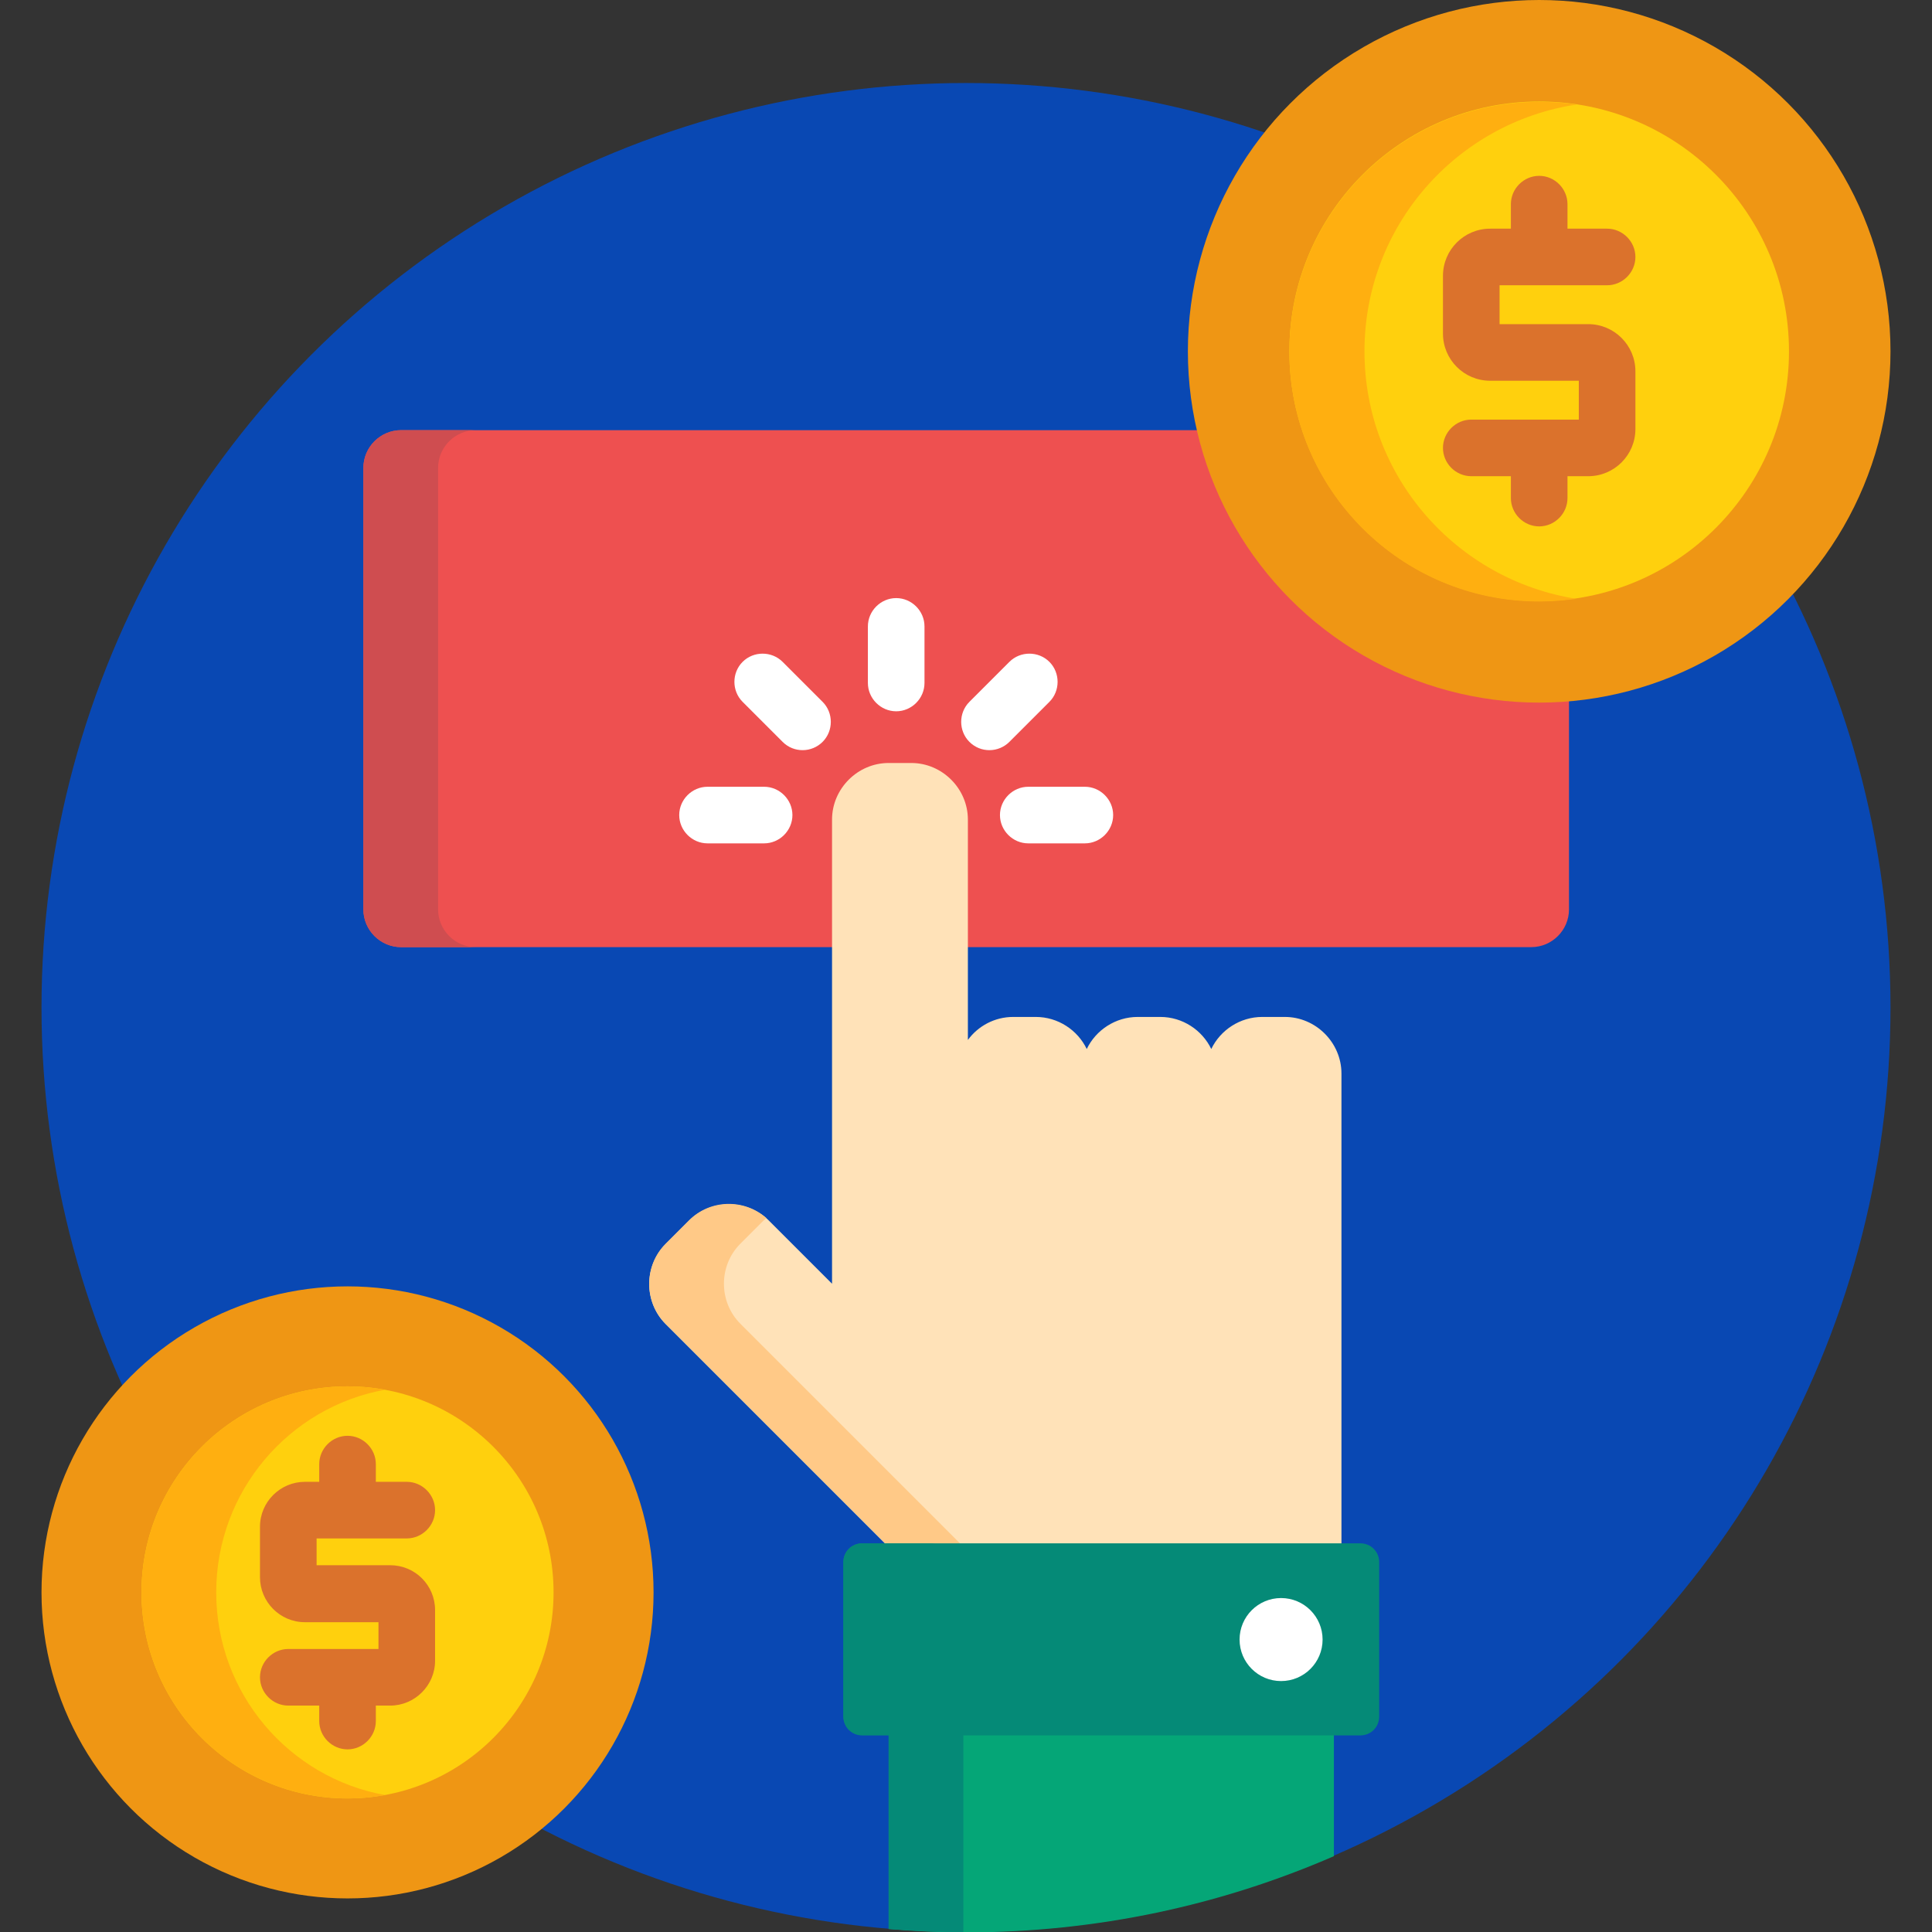 <?xml version="1.0" encoding="utf-8"?>
<!-- Generator: Adobe Illustrator 23.1.1, SVG Export Plug-In . SVG Version: 6.00 Build 0)  -->
<svg version="1.1" id="Capa_1" xmlns="http://www.w3.org/2000/svg" xmlns:xlink="http://www.w3.org/1999/xlink" x="0px" y="0px"
	 viewBox="0 0 512 512" style="enable-background:new 0 0 512 512;" xml:space="preserve">
<rect x="0" y="0" width="512" height="512" fill="#333333" stroke="none"/>
<style type="text/css">
	.st0{fill:#0948B3;}
	.st1{fill:#EE5050;}
	.st2{fill:#CF4D50;}
	.st3{fill:#05A677;}
	.st4{fill:#058A77;}
	.st5{fill:#FFE2B8;}
	.st6{fill:#FFC987;}
	.st7{fill:#FFFFFF;}
	.st8{fill:#EF9614;}
	.st9{fill:#FFD00D;}
	.st10{fill:#FFAF10;}
	.st11{fill:#DB722C;}
</style>
<circle class="st0" cx="256" cy="267" r="245"/>
<path class="st1" d="M407.9,185.2c-43.6,0-80.2-30.5-89.7-71.2H106.3c-5.5,0-10,4.5-10,10v117c0,5.5,4.5,10,10,10h299.5
	c5.5,0,10-4.5,10-10v-56.1C413.1,185.1,410.5,185.2,407.9,185.2z"/>
<path class="st2" d="M116.1,241V124c0-5.5,4.5-10,10-10h-19.8c-5.5,0-10,4.5-10,10v117c0,5.5,4.5,10,10,10h19.8
	C120.6,251,116.1,246.5,116.1,241z"/>
<path class="st3" d="M235.5,458.9v52.3c6.8,0.6,13.6,0.9,20.5,0.9c34.7,0,67.6-7.2,97.5-20.2v-32.9L235.5,458.9L235.5,458.9z"/>
<path class="st4" d="M255.3,458.9h-19.8v52.3c6.5,0.5,13.2,0.8,19.8,0.9V458.9z"/>
<path class="st5" d="M355.5,410V284.5c0-8.2-6.8-15-15-15h-6c-5.9,0-11.1,3.5-13.5,8.5c-2.4-5-7.6-8.5-13.5-8.5h-6
	c-5.9,0-11.1,3.5-13.5,8.5c-2.4-5-7.6-8.5-13.5-8.5h-6c-4.9,0-9.3,2.4-12,6.1v-58.4c0-8.2-6.8-15-15-15h-6c-8.2,0-15,6.8-15,15v123
	l-16.7-16.7c-5.8-5.8-15.4-5.8-21.2,0l-6.2,6.2c-5.8,5.8-5.8,15.4,0,21.2l59.2,59.2L355.5,410L355.5,410z"/>
<path class="st6" d="M255.4,410l-59.2-59.2c-5.8-5.8-5.8-15.4,0-21.2l6.2-6.2c0.2-0.2,0.5-0.4,0.7-0.6c-5.9-5.2-14.9-5-20.5,0.6
	l-6.2,6.2c-5.8,5.8-5.8,15.4,0,21.2l59.2,59.2H255.4z"/>
<g>
	<path class="st4" d="M365.5,454.9c0,2.8-2.2,5-5,5h-132c-2.8,0-5-2.2-5-5V414c0-2.8,2.2-5,5-5h132c2.8,0,5,2.2,5,5V454.9z"/>
	<path class="st4" d="M243.3,454.9V414c0-2.8,2.2-5,5-5h-19.8c-2.8,0-5,2.2-5,5v40.8c0,2.8,2.2,5,5,5h19.8
		C245.6,459.9,243.3,457.6,243.3,454.9z"/>
</g>
<g>
	<circle class="st7" cx="339.5" cy="434.5" r="11"/>
	<path class="st7" d="M237.5,188.5c-4.1,0-7.5-3.4-7.5-7.5v-15c0-4.1,3.4-7.5,7.5-7.5s7.5,3.4,7.5,7.5v15
		C245,185.1,241.6,188.5,237.5,188.5z"/>
	<path class="st7" d="M262.2,198.8c-1.9,0-3.8-0.7-5.3-2.2c-2.9-2.9-2.9-7.7,0-10.6l10.6-10.6c2.9-2.9,7.7-2.9,10.6,0
		s2.9,7.7,0,10.6l-10.6,10.6C266.1,198,264.2,198.8,262.2,198.8z"/>
	<path class="st7" d="M287.5,223.5h-15c-4.1,0-7.5-3.4-7.5-7.5s3.4-7.5,7.5-7.5h15c4.1,0,7.5,3.4,7.5,7.5S291.6,223.5,287.5,223.5z"
		/>
	<path class="st7" d="M202.5,223.5h-15c-4.1,0-7.5-3.4-7.5-7.5s3.4-7.5,7.5-7.5h15c4.1,0,7.5,3.4,7.5,7.5S206.6,223.5,202.5,223.5z"
		/>
	<path class="st7" d="M212.7,198.8c-1.9,0-3.8-0.7-5.3-2.2l-10.6-10.6c-2.9-2.9-2.9-7.7,0-10.6c2.9-2.9,7.7-2.9,10.6,0l10.6,10.6
		c2.9,2.9,2.9,7.7,0,10.6C216.6,198,214.7,198.8,212.7,198.8z"/>
</g>
<circle class="st8" cx="407.9" cy="93.1" r="93.1"/>
<circle class="st9" cx="407.9" cy="93.1" r="66.2"/>
<path class="st10" d="M361.6,93.1c0-33.2,24.4-60.6,56.2-65.4c-3.2-0.5-6.5-0.7-9.9-0.7c-36.5,0-66.2,29.6-66.2,66.2
	s29.6,66.2,66.2,66.2c3.4,0,6.7-0.3,9.9-0.7C386,153.7,361.6,126.3,361.6,93.1z"/>
<path class="st11" d="M420.9,85.9h-23.5V75.6h28.5c4.1,0,7.5-3.4,7.5-7.5s-3.4-7.5-7.5-7.5h-10.5v-6.5c0-4.1-3.4-7.5-7.5-7.5
	s-7.5,3.4-7.5,7.5v6.5h-5.5c-6.9,0-12.5,5.6-12.5,12.5v15.3c0,6.9,5.6,12.5,12.5,12.5h23.5v10.3h-28.5c-4.1,0-7.5,3.4-7.5,7.5
	s3.4,7.5,7.5,7.5h10.5v5.8c0,4.1,3.4,7.5,7.5,7.5s7.5-3.4,7.5-7.5v-5.8h5.5c6.9,0,12.5-5.6,12.5-12.5V98.4
	C433.4,91.5,427.8,85.9,420.9,85.9z"/>
<circle class="st8" cx="92.1" cy="422" r="81.1"/>
<circle class="st9" cx="92.1" cy="422" r="54.6"/>
<path class="st10" d="M57.3,422c0-26.8,19.3-49.1,44.7-53.7c-3.2-0.6-6.5-0.9-9.9-0.9c-30.2,0-54.6,24.5-54.6,54.6
	c0,30.2,24.5,54.6,54.6,54.6c3.4,0,6.7-0.3,9.9-0.9C76.6,471.1,57.3,448.8,57.3,422z"/>
<path class="st11" d="M103.4,414.8H83.9v-7.1h23.9c4.1,0,7.5-3.4,7.5-7.5s-3.4-7.5-7.5-7.5h-8.2v-4.7c0-4.1-3.4-7.5-7.5-7.5
	s-7.5,3.4-7.5,7.5v4.7h-3.8c-6.5,0-11.9,5.3-11.9,11.9V418c0,6.5,5.3,11.9,11.9,11.9h19.5v7.1H76.4c-4.1,0-7.5,3.4-7.5,7.5
	s3.4,7.5,7.5,7.5h8.2v4.1c0,4.1,3.4,7.5,7.5,7.5s7.5-3.4,7.5-7.5v-4.1h3.8c6.5,0,11.9-5.3,11.9-11.9v-13.4
	C115.3,420.1,110,414.8,103.4,414.8z"/>
</svg>
